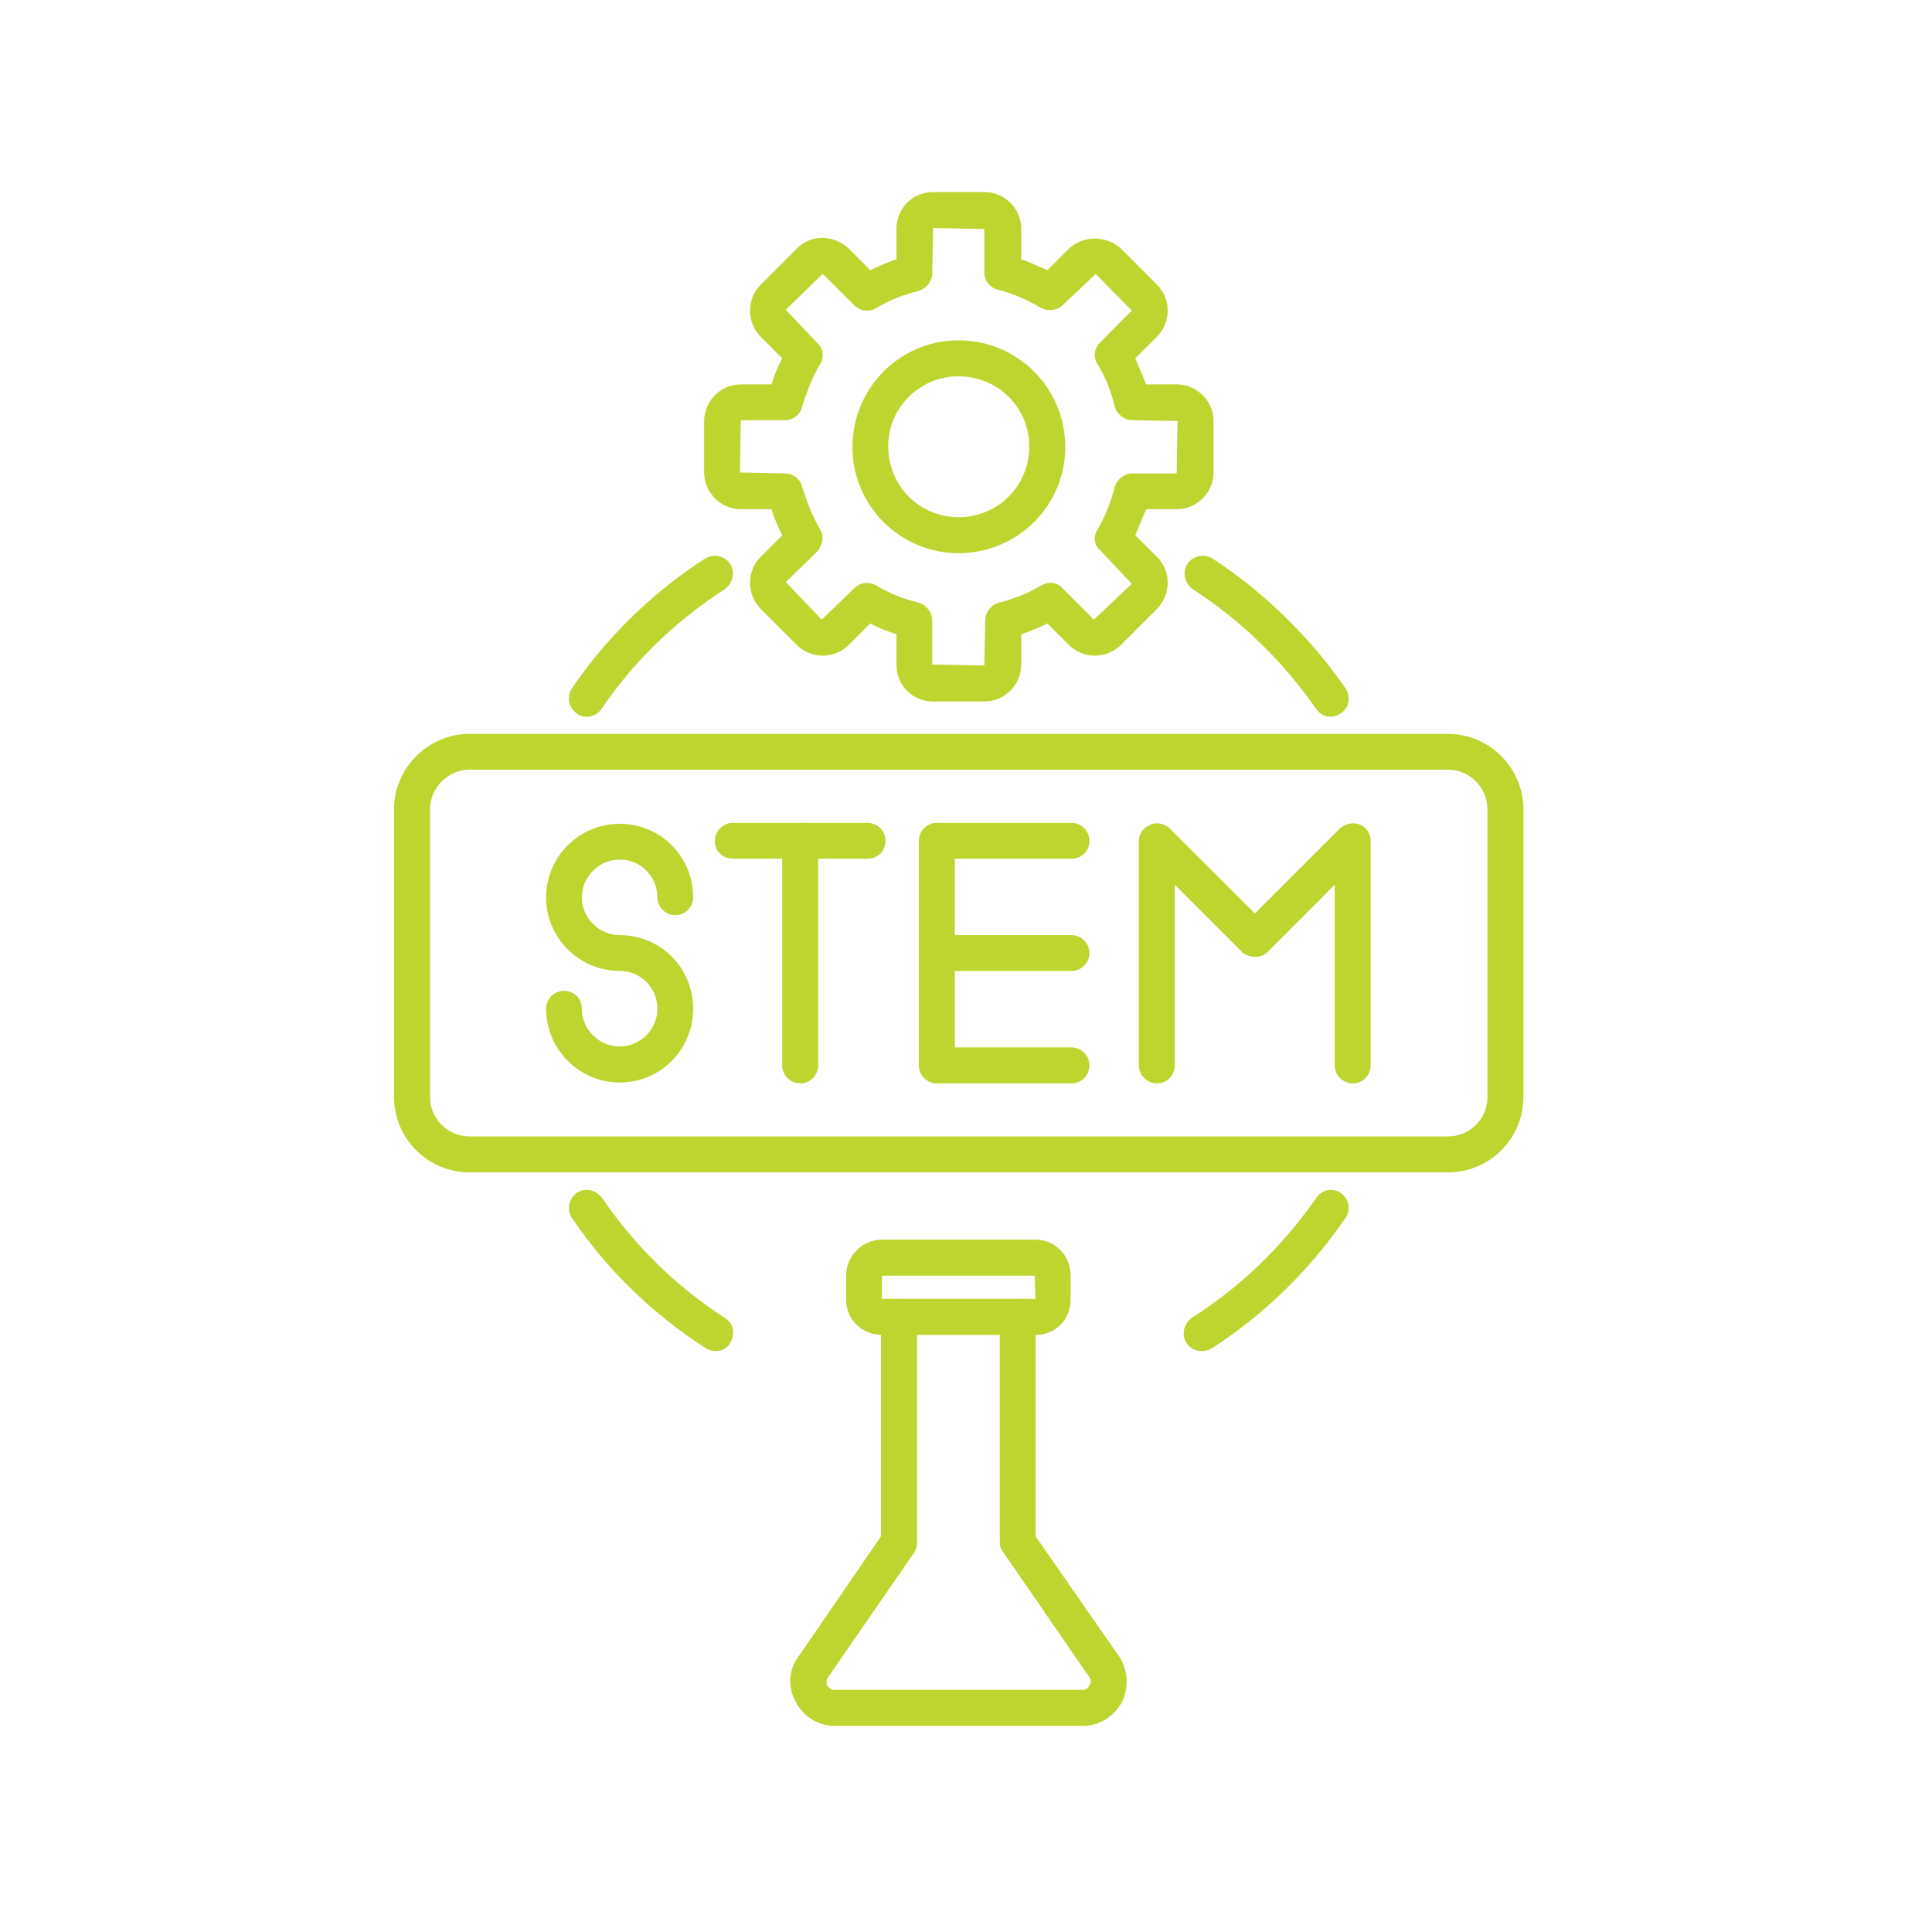 <?xml version="1.0" encoding="UTF-8"?>
<svg xmlns="http://www.w3.org/2000/svg" xmlns:xlink="http://www.w3.org/1999/xlink" width="45" zoomAndPan="magnify" viewBox="0 0 33.75 33.75" height="45" preserveAspectRatio="xMidYMid meet" version="1.0">
  <defs>
    <clipPath id="27d86c3b9a">
      <path d="M 12 3.352 L 22 3.352 L 22 13 L 12 13 Z M 12 3.352 " clip-rule="nonzero"></path>
    </clipPath>
    <clipPath id="4daf6e9b40">
      <path d="M 6.883 12 L 26.984 12 L 26.984 21 L 6.883 21 Z M 6.883 12 " clip-rule="nonzero"></path>
    </clipPath>
    <clipPath id="6c00b7f58a">
      <path d="M 13 22 L 20 22 L 20 30.152 L 13 30.152 Z M 13 22 " clip-rule="nonzero"></path>
    </clipPath>
  </defs>
  <g clip-path="url(#27d86c3b9a)">
    <path fill="#bed530" d="M 17.195 12.254 L 16.301 12.254 C 15.941 12.254 15.66 11.973 15.66 11.609 L 15.66 11.078 C 15.5 11.031 15.344 10.969 15.203 10.891 L 14.828 11.266 C 14.574 11.516 14.168 11.516 13.918 11.266 L 13.289 10.637 C 13.039 10.387 13.039 9.977 13.289 9.727 L 13.664 9.352 C 13.586 9.195 13.523 9.051 13.477 8.895 L 12.941 8.895 C 12.582 8.895 12.301 8.598 12.301 8.254 L 12.301 7.355 C 12.301 7.012 12.582 6.715 12.941 6.715 L 13.477 6.715 C 13.523 6.559 13.586 6.414 13.664 6.258 L 13.289 5.883 C 13.039 5.633 13.039 5.223 13.289 4.973 L 13.918 4.344 C 14.152 4.094 14.574 4.094 14.828 4.344 L 15.203 4.719 C 15.344 4.656 15.5 4.578 15.66 4.531 L 15.66 4 C 15.66 3.637 15.941 3.355 16.301 3.355 L 17.195 3.355 C 17.543 3.355 17.84 3.637 17.84 4 L 17.84 4.531 C 17.996 4.578 18.137 4.656 18.297 4.719 L 18.672 4.344 C 18.922 4.109 19.332 4.109 19.582 4.344 L 20.211 4.973 C 20.461 5.223 20.461 5.633 20.211 5.883 L 19.832 6.258 C 19.895 6.414 19.957 6.559 20.023 6.715 L 20.555 6.715 C 20.918 6.715 21.199 7.012 21.199 7.355 L 21.199 8.254 C 21.199 8.598 20.918 8.895 20.555 8.895 L 20.023 8.895 C 19.957 9.051 19.895 9.195 19.832 9.352 L 20.211 9.727 C 20.461 9.977 20.461 10.387 20.211 10.637 L 19.582 11.266 C 19.332 11.516 18.922 11.516 18.672 11.266 L 18.297 10.891 C 18.137 10.969 17.996 11.031 17.84 11.078 L 17.84 11.609 C 17.84 11.973 17.543 12.254 17.195 12.254 Z M 15.141 10.184 C 15.203 10.184 15.25 10.199 15.312 10.23 C 15.547 10.371 15.785 10.465 16.051 10.527 C 16.191 10.574 16.285 10.699 16.285 10.84 L 16.285 11.609 L 17.195 11.625 L 17.211 10.84 C 17.211 10.699 17.305 10.574 17.449 10.527 C 17.699 10.465 17.949 10.371 18.184 10.23 C 18.312 10.152 18.469 10.168 18.562 10.277 L 19.109 10.824 L 19.77 10.199 L 19.223 9.617 C 19.109 9.523 19.094 9.367 19.176 9.242 C 19.316 9.004 19.41 8.754 19.473 8.504 C 19.52 8.363 19.645 8.27 19.785 8.27 L 20.555 8.27 L 20.57 7.355 L 19.785 7.34 C 19.645 7.34 19.52 7.246 19.473 7.105 C 19.41 6.84 19.316 6.59 19.176 6.367 C 19.094 6.242 19.109 6.086 19.223 5.977 L 19.77 5.426 L 19.141 4.785 L 18.562 5.332 C 18.469 5.426 18.312 5.441 18.184 5.379 C 17.949 5.238 17.699 5.129 17.449 5.066 C 17.305 5.035 17.195 4.91 17.195 4.77 L 17.195 4 L 16.301 3.984 L 16.285 4.77 C 16.285 4.91 16.191 5.035 16.051 5.082 C 15.785 5.145 15.547 5.238 15.312 5.379 C 15.188 5.457 15.031 5.441 14.922 5.332 L 14.371 4.785 L 13.727 5.41 L 14.277 5.992 C 14.387 6.086 14.402 6.242 14.324 6.367 C 14.184 6.605 14.09 6.855 14.012 7.105 C 13.98 7.246 13.852 7.34 13.711 7.34 L 12.941 7.34 L 12.926 8.254 L 13.711 8.27 C 13.852 8.27 13.98 8.363 14.012 8.504 C 14.09 8.754 14.184 9.004 14.324 9.242 C 14.402 9.367 14.371 9.523 14.277 9.633 L 13.727 10.168 L 14.355 10.824 L 14.922 10.277 C 14.984 10.215 15.062 10.184 15.141 10.184 Z M 15.141 10.184 " fill-opacity="1" fill-rule="evenodd"></path>
  </g>
  <path fill="#bed530" d="M 16.742 9.664 C 15.723 9.664 14.891 8.832 14.891 7.812 C 14.891 6.777 15.723 5.945 16.742 5.945 C 17.777 5.945 18.609 6.777 18.609 7.812 C 18.609 8.832 17.777 9.664 16.742 9.664 Z M 16.742 6.574 C 16.066 6.574 15.516 7.121 15.516 7.797 C 15.516 8.488 16.066 9.035 16.742 9.035 C 17.434 9.035 17.98 8.488 17.98 7.797 C 17.98 7.121 17.434 6.574 16.742 6.574 Z M 16.742 6.574 " fill-opacity="1" fill-rule="evenodd"></path>
  <g clip-path="url(#4daf6e9b40)">
    <path fill="#bed530" d="M 25.297 20.48 L 8.203 20.48 C 7.48 20.48 6.883 19.898 6.883 19.16 L 6.883 14.137 C 6.883 13.414 7.48 12.82 8.203 12.82 L 25.297 12.82 C 26.016 12.82 26.613 13.414 26.613 14.137 L 26.613 19.16 C 26.613 19.898 26.016 20.48 25.297 20.48 Z M 8.203 13.445 C 7.828 13.445 7.512 13.762 7.512 14.137 L 7.512 19.16 C 7.512 19.551 7.828 19.852 8.203 19.852 L 25.297 19.852 C 25.672 19.852 25.984 19.551 25.984 19.16 L 25.984 14.137 C 25.984 13.762 25.672 13.445 25.297 13.445 Z M 8.203 13.445 " fill-opacity="1" fill-rule="evenodd"></path>
  </g>
  <path fill="#bed530" d="M 10.824 18.91 C 10.117 18.91 9.539 18.328 9.539 17.621 C 9.539 17.449 9.68 17.309 9.852 17.309 C 10.039 17.309 10.164 17.449 10.164 17.621 C 10.164 17.984 10.465 18.281 10.824 18.281 C 11.184 18.281 11.484 17.984 11.484 17.621 C 11.484 17.262 11.199 16.961 10.824 16.961 C 10.117 16.961 9.539 16.383 9.539 15.676 C 9.539 14.969 10.117 14.391 10.824 14.391 C 11.547 14.391 12.109 14.969 12.109 15.676 C 12.109 15.848 11.969 15.988 11.797 15.988 C 11.625 15.988 11.484 15.848 11.484 15.676 C 11.484 15.316 11.199 15.016 10.824 15.016 C 10.465 15.016 10.164 15.316 10.164 15.676 C 10.164 16.035 10.465 16.336 10.824 16.336 C 11.547 16.336 12.109 16.914 12.109 17.621 C 12.109 18.328 11.547 18.91 10.824 18.91 Z M 10.824 18.91 " fill-opacity="1" fill-rule="evenodd"></path>
  <path fill="#bed530" d="M 13.98 18.926 C 13.805 18.926 13.664 18.785 13.664 18.609 L 13.664 14.688 C 13.664 14.516 13.805 14.375 13.98 14.375 C 14.152 14.375 14.293 14.516 14.293 14.688 L 14.293 18.609 C 14.293 18.785 14.152 18.926 13.98 18.926 Z M 13.98 18.926 " fill-opacity="1" fill-rule="evenodd"></path>
  <path fill="#bed530" d="M 15.156 15 L 12.801 15 C 12.629 15 12.488 14.875 12.488 14.688 C 12.488 14.516 12.629 14.375 12.801 14.375 L 15.156 14.375 C 15.328 14.375 15.469 14.516 15.469 14.688 C 15.469 14.875 15.328 15 15.156 15 Z M 15.156 15 " fill-opacity="1" fill-rule="evenodd"></path>
  <path fill="#bed530" d="M 18.719 18.926 L 16.363 18.926 C 16.191 18.926 16.051 18.785 16.051 18.609 L 16.051 14.688 C 16.051 14.516 16.191 14.375 16.363 14.375 L 18.719 14.375 C 18.891 14.375 19.031 14.516 19.031 14.688 C 19.031 14.875 18.891 15 18.719 15 L 16.68 15 L 16.68 18.297 L 18.719 18.297 C 18.891 18.297 19.031 18.438 19.031 18.609 C 19.031 18.785 18.891 18.926 18.719 18.926 Z M 18.719 18.926 " fill-opacity="1" fill-rule="evenodd"></path>
  <path fill="#bed530" d="M 18.719 16.961 L 16.363 16.961 C 16.191 16.961 16.051 16.82 16.051 16.648 C 16.051 16.477 16.191 16.336 16.363 16.336 L 18.719 16.336 C 18.891 16.336 19.031 16.477 19.031 16.648 C 19.031 16.82 18.891 16.961 18.719 16.961 Z M 18.719 16.961 " fill-opacity="1" fill-rule="evenodd"></path>
  <path fill="#bed530" d="M 23.633 18.926 C 23.457 18.926 23.316 18.785 23.316 18.609 L 23.316 15.457 L 22.141 16.633 C 22.031 16.742 21.828 16.742 21.699 16.633 L 20.523 15.457 L 20.523 18.609 C 20.523 18.785 20.383 18.926 20.211 18.926 C 20.039 18.926 19.895 18.785 19.895 18.609 L 19.895 14.688 C 19.895 14.562 19.973 14.453 20.102 14.406 C 20.211 14.355 20.352 14.391 20.43 14.469 L 21.922 15.957 L 23.41 14.469 C 23.504 14.391 23.633 14.355 23.758 14.406 C 23.867 14.453 23.945 14.562 23.945 14.688 L 23.945 18.609 C 23.945 18.785 23.805 18.926 23.633 18.926 Z M 23.633 18.926 " fill-opacity="1" fill-rule="evenodd"></path>
  <path fill="#bed530" d="M 20.996 23.602 C 20.883 23.602 20.789 23.555 20.727 23.461 C 20.633 23.32 20.68 23.117 20.82 23.02 C 21.684 22.473 22.406 21.766 22.988 20.934 C 23.082 20.777 23.285 20.746 23.426 20.84 C 23.57 20.949 23.602 21.137 23.504 21.277 C 22.879 22.188 22.094 22.957 21.168 23.555 C 21.105 23.586 21.059 23.602 20.996 23.602 Z M 12.504 23.602 C 12.441 23.602 12.379 23.586 12.332 23.555 C 11.406 22.957 10.605 22.188 9.992 21.277 C 9.898 21.137 9.93 20.949 10.07 20.84 C 10.211 20.746 10.398 20.777 10.512 20.918 C 11.09 21.766 11.812 22.473 12.66 23.02 C 12.816 23.117 12.848 23.305 12.754 23.461 C 12.707 23.555 12.598 23.602 12.504 23.602 Z M 10.242 12.52 C 10.18 12.52 10.117 12.504 10.07 12.457 C 9.93 12.363 9.898 12.16 9.992 12.02 C 10.605 11.125 11.391 10.355 12.316 9.758 C 12.473 9.664 12.66 9.711 12.754 9.852 C 12.848 9.992 12.801 10.199 12.66 10.293 C 11.812 10.84 11.074 11.547 10.512 12.379 C 10.449 12.473 10.352 12.52 10.242 12.52 Z M 23.238 12.52 C 23.145 12.52 23.051 12.473 22.988 12.379 C 22.406 11.547 21.684 10.84 20.836 10.293 C 20.695 10.199 20.648 9.992 20.742 9.852 C 20.836 9.711 21.027 9.664 21.184 9.758 C 22.094 10.355 22.879 11.125 23.504 12.02 C 23.602 12.176 23.57 12.363 23.426 12.457 C 23.363 12.504 23.301 12.52 23.238 12.52 Z M 23.238 12.52 " fill-opacity="1" fill-rule="evenodd"></path>
  <g clip-path="url(#6c00b7f58a)">
    <path fill="#bed530" d="M 18.922 30.148 L 14.574 30.148 C 14.293 30.148 14.027 29.988 13.898 29.723 C 13.758 29.473 13.773 29.172 13.949 28.938 L 15.391 26.836 L 15.391 23.004 C 15.391 22.832 15.531 22.691 15.707 22.691 C 15.879 22.691 16.02 22.832 16.02 23.004 L 16.02 26.93 C 16.02 27.008 16.004 27.07 15.973 27.117 L 14.465 29.301 C 14.434 29.348 14.434 29.395 14.449 29.441 C 14.48 29.488 14.527 29.52 14.574 29.52 L 18.922 29.52 C 18.969 29.52 19.016 29.488 19.031 29.441 C 19.062 29.395 19.062 29.348 19.031 29.301 L 17.527 27.117 C 17.48 27.07 17.465 27.008 17.465 26.93 L 17.465 23.004 C 17.465 22.832 17.605 22.691 17.777 22.691 C 17.949 22.691 18.09 22.832 18.09 23.004 L 18.09 26.836 L 19.551 28.938 C 19.707 29.172 19.723 29.473 19.598 29.738 C 19.457 29.988 19.207 30.148 18.922 30.148 Z M 18.922 30.148 " fill-opacity="1" fill-rule="evenodd"></path>
  </g>
  <path fill="#bed530" d="M 18.09 23.32 L 15.406 23.32 C 15.062 23.32 14.781 23.051 14.781 22.707 L 14.781 22.285 C 14.781 21.938 15.062 21.656 15.406 21.656 L 18.09 21.656 C 18.438 21.656 18.703 21.938 18.703 22.285 L 18.703 22.707 C 18.703 23.051 18.438 23.32 18.09 23.32 Z M 15.406 22.707 Z M 15.406 22.691 L 18.09 22.691 L 18.074 22.285 L 15.406 22.285 Z M 15.406 22.691 " fill-opacity="1" fill-rule="evenodd"></path>
</svg>
